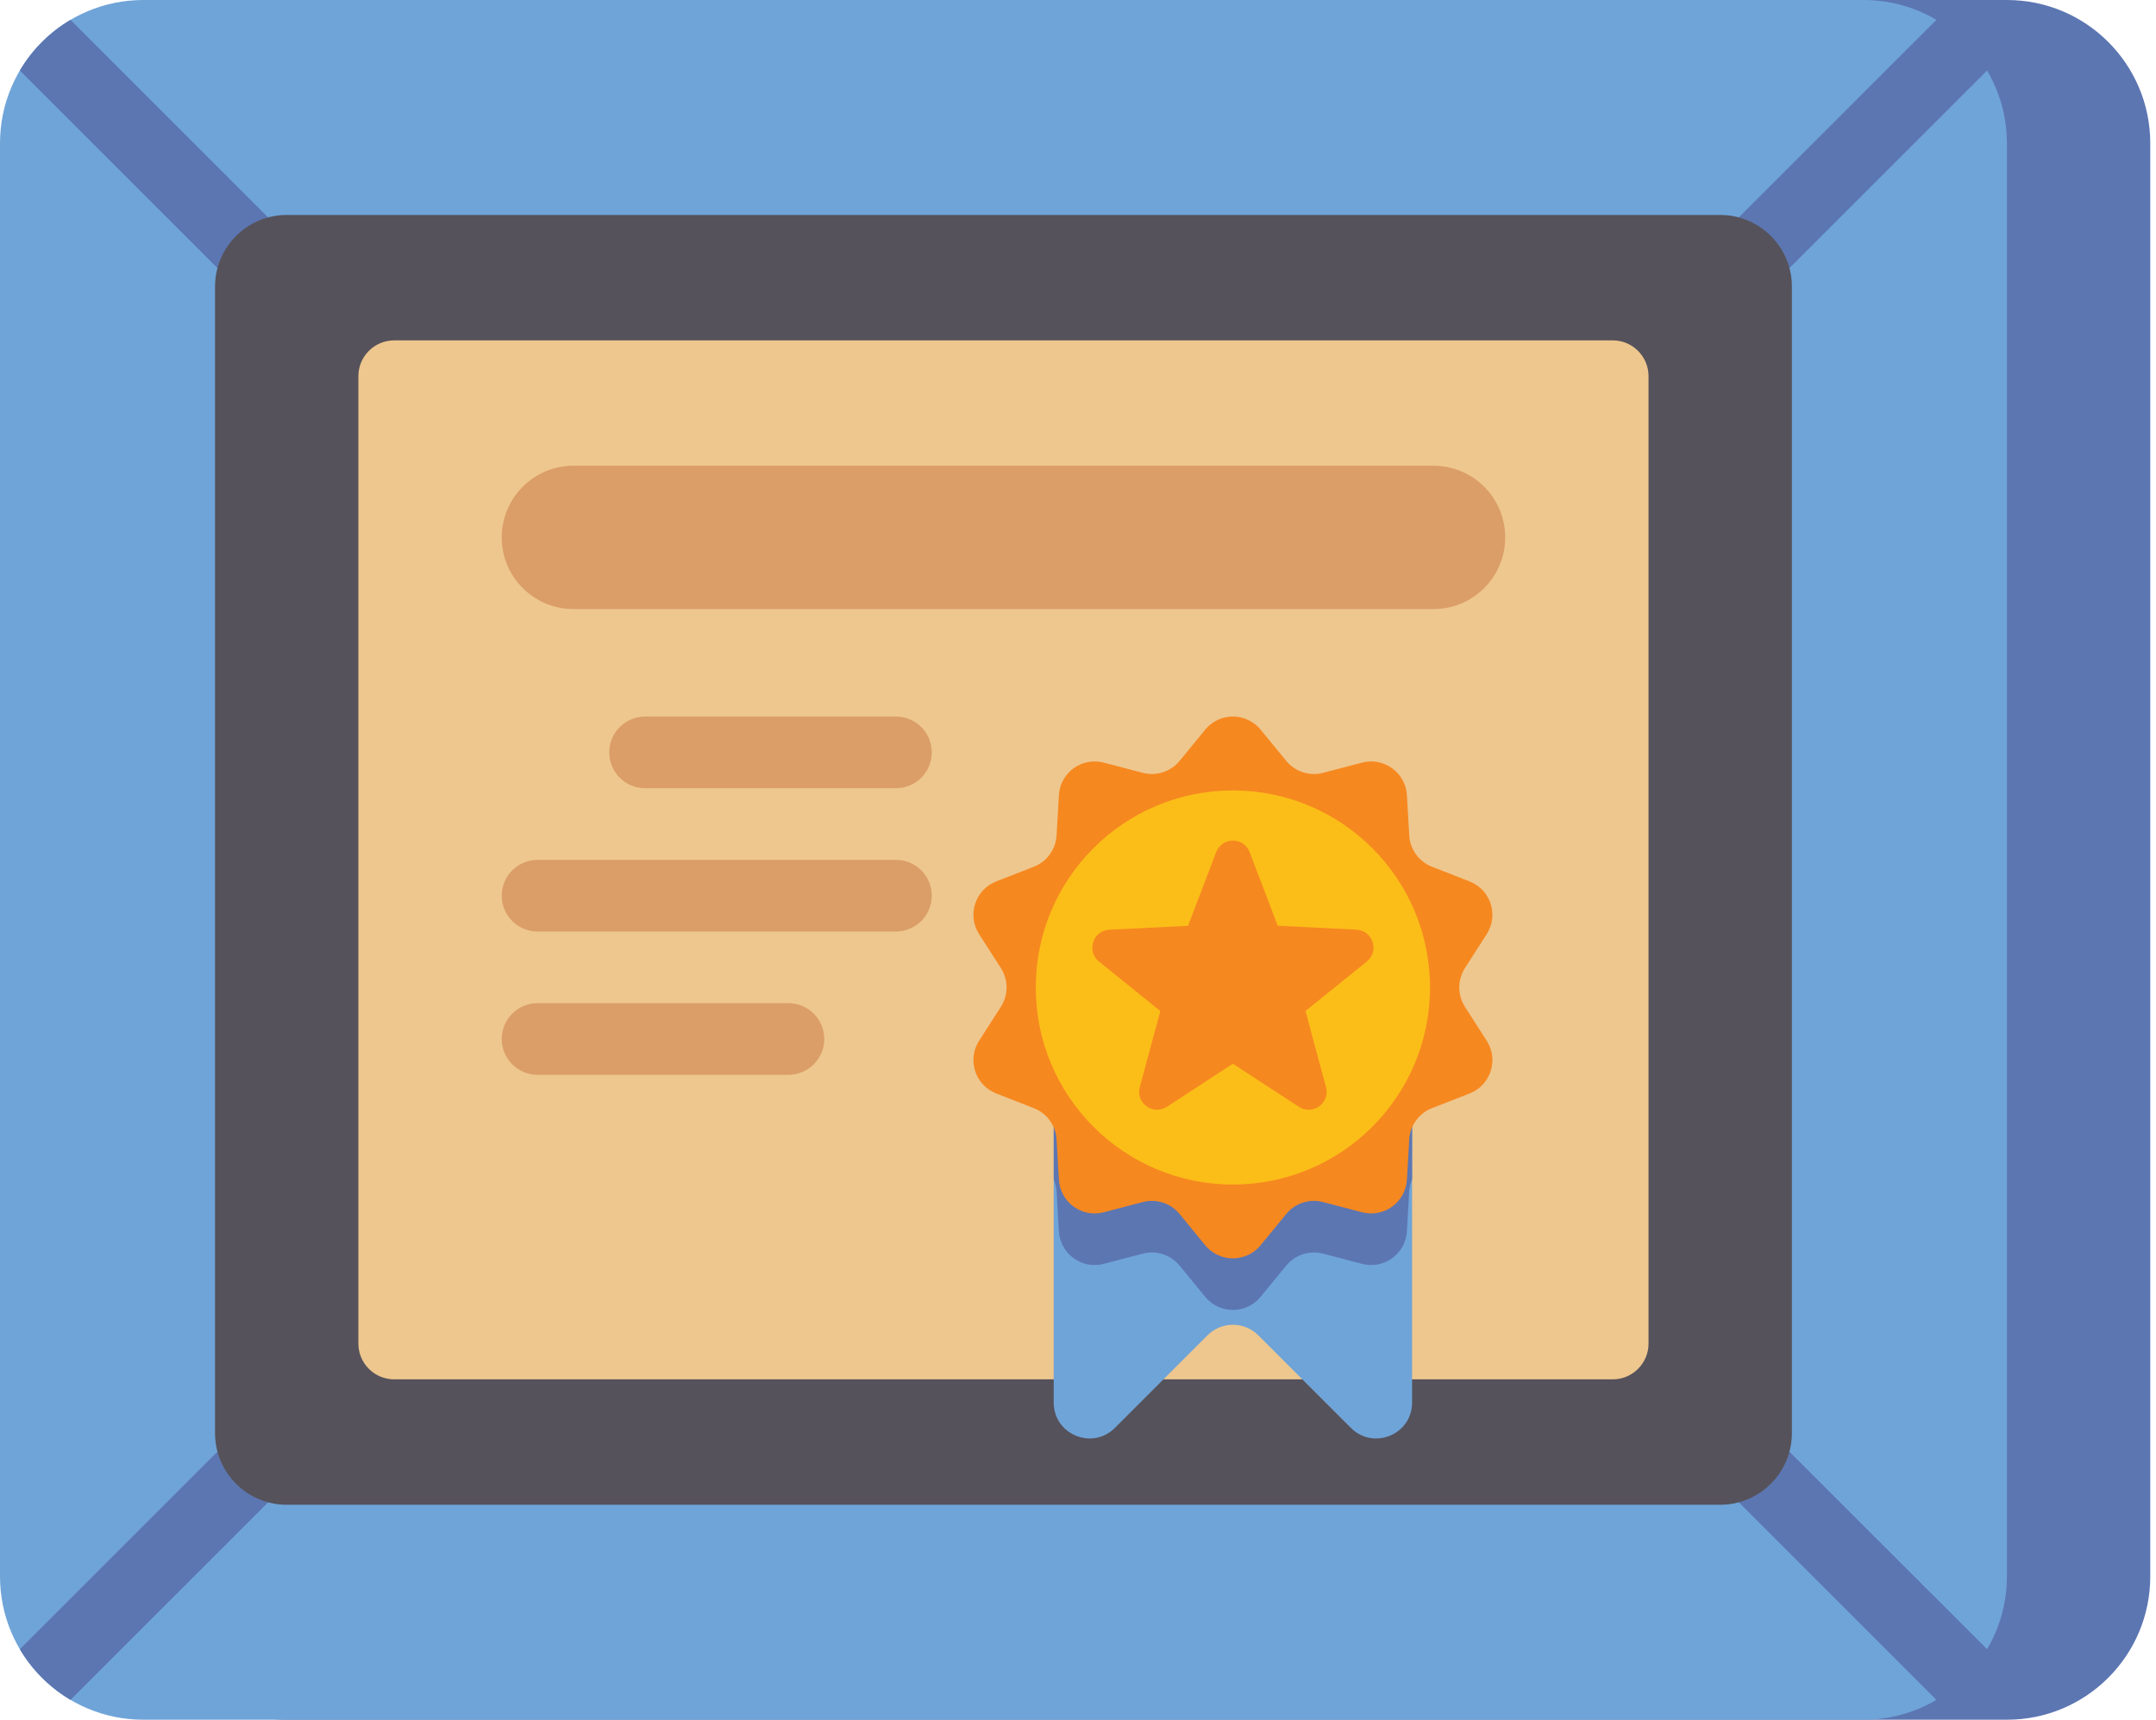 <?xml version="1.0" encoding="UTF-8"?> <svg xmlns="http://www.w3.org/2000/svg" width="94" height="75" viewBox="0 0 94 75" fill="none"> <path d="M93.75 68.75V6.25C93.75 2.798 90.952 0 87.5 0H12.5C9.048 0 6.25 2.798 6.25 6.25V68.75C6.25 72.202 9.048 75 12.5 75H87.5C90.952 75 93.75 72.202 93.75 68.75Z" fill="#5C76B2"></path> <path d="M87.5 68.75V6.25C87.5 2.798 84.702 0 81.25 0H6.25C2.798 0 0 2.798 0 6.25V68.75C0 72.202 2.798 75 6.25 75H81.25C84.702 75 87.5 72.202 87.5 68.75Z" fill="#6FA4D8"></path> <path d="M11.7 9.49L3.075 0.865C2.166 1.403 1.403 2.165 0.866 3.075L9.491 11.7C9.778 10.62 10.622 9.778 11.7 9.49Z" fill="#5C76B2"></path> <path d="M78.009 11.7L86.817 2.892C86.28 1.981 85.517 1.22 84.608 0.683L75.8 9.49C76.878 9.778 77.722 10.62 78.009 11.7V11.7Z" fill="#5C76B2"></path> <path d="M75.8 65.509L84.533 74.242C85.442 73.704 86.205 72.942 86.742 72.033L78.009 63.3C77.722 64.378 76.878 65.222 75.8 65.509Z" fill="#5C76B2"></path> <path d="M9.491 63.3L0.866 71.925C1.403 72.834 2.166 73.597 3.075 74.134L11.7 65.509C10.622 65.222 9.778 64.378 9.491 63.3Z" fill="#5C76B2"></path> <path d="M78.125 62.5V12.5C78.125 10.773 76.727 9.375 75 9.375H12.5C10.773 9.375 9.375 10.773 9.375 12.5V62.5C9.375 64.227 10.773 65.625 12.5 65.625H75C76.727 65.625 78.125 64.227 78.125 62.5Z" fill="#55525B"></path> <path d="M70.312 60.156H17.188C16.325 60.156 15.625 59.456 15.625 58.594V16.406C15.625 15.544 16.325 14.844 17.188 14.844H70.312C71.175 14.844 71.875 15.544 71.875 16.406V58.594C71.875 59.456 71.175 60.156 70.312 60.156Z" fill="#EEC78E"></path> <path d="M45.941 43.065V61.169C45.941 62.561 47.623 63.258 48.608 62.273L52.648 58.233C53.259 57.622 54.248 57.622 54.858 58.233L58.898 62.273C59.883 63.258 61.566 62.561 61.566 61.169V43.065H45.941Z" fill="#6FA4D8"></path> <path d="M45.941 51.437C46.006 51.597 46.055 51.764 46.066 51.942L46.167 53.698C46.225 54.683 47.169 55.369 48.123 55.119L49.825 54.673C50.416 54.519 51.042 54.722 51.43 55.195L52.545 56.556C53.17 57.319 54.337 57.319 54.962 56.556L56.078 55.195C56.466 54.723 57.092 54.519 57.683 54.673L59.384 55.119C60.339 55.369 61.283 54.683 61.341 53.698L61.442 51.942C61.453 51.764 61.5 51.597 61.567 51.437V43.065H45.942V51.437H45.941Z" fill="#5C76B2"></path> <path d="M54.962 31.822L56.078 33.183C56.466 33.655 57.092 33.859 57.683 33.705L59.384 33.259C60.339 33.009 61.283 33.695 61.341 34.68L61.442 36.436C61.478 37.045 61.866 37.578 62.434 37.8L64.073 38.441C64.992 38.8 65.353 39.909 64.82 40.739L63.87 42.22C63.541 42.734 63.541 43.394 63.87 43.908L64.82 45.389C65.353 46.219 64.992 47.33 64.073 47.688L62.434 48.328C61.866 48.55 61.478 49.083 61.442 49.692L61.341 51.448C61.283 52.433 60.339 53.119 59.384 52.869L57.683 52.423C57.092 52.269 56.466 52.472 56.078 52.945L54.962 54.306C54.337 55.069 53.17 55.069 52.545 54.306L51.43 52.945C51.042 52.473 50.416 52.269 49.825 52.423L48.123 52.869C47.169 53.119 46.225 52.433 46.167 51.448L46.066 49.692C46.03 49.083 45.642 48.55 45.073 48.328L43.434 47.688C42.516 47.328 42.155 46.219 42.688 45.389L43.638 43.908C43.967 43.394 43.967 42.734 43.638 42.22L42.688 40.739C42.155 39.909 42.516 38.798 43.434 38.441L45.073 37.8C45.642 37.578 46.03 37.045 46.066 36.436L46.167 34.68C46.225 33.695 47.169 33.009 48.123 33.259L49.825 33.705C50.416 33.859 51.042 33.656 51.43 33.183L52.545 31.822C53.17 31.059 54.336 31.059 54.962 31.822V31.822Z" fill="#F68820"></path> <path d="M53.753 51.659C58.499 51.659 62.347 47.812 62.347 43.065C62.347 38.319 58.499 34.472 53.753 34.472C49.007 34.472 45.159 38.319 45.159 43.065C45.159 47.812 49.007 51.659 53.753 51.659Z" fill="#FBBE18"></path> <path d="M54.483 37.162L55.709 40.372L59.141 40.545C59.856 40.581 60.15 41.483 59.592 41.933L56.919 44.09L57.812 47.411C58 48.103 57.233 48.661 56.631 48.269L53.753 46.392L50.875 48.269C50.273 48.661 49.508 48.103 49.694 47.411L50.589 44.094L47.916 41.936C47.358 41.486 47.65 40.584 48.367 40.548L51.798 40.375L53.025 37.165C53.28 36.494 54.227 36.494 54.483 37.162V37.162Z" fill="#F68820"></path> <path d="M62.5 26.562H25C23.273 26.562 21.875 25.164 21.875 23.438C21.875 21.711 23.273 20.312 25 20.312H62.5C64.227 20.312 65.625 21.711 65.625 23.438C65.625 25.164 64.227 26.562 62.5 26.562Z" fill="#DB9E68"></path> <path d="M39.062 34.375H28.125C27.262 34.375 26.562 33.675 26.562 32.812C26.562 31.95 27.262 31.25 28.125 31.25H39.062C39.925 31.25 40.625 31.95 40.625 32.812C40.625 33.675 39.925 34.375 39.062 34.375Z" fill="#DB9E68"></path> <path d="M39.062 40.625H23.438C22.575 40.625 21.875 39.925 21.875 39.062C21.875 38.2 22.575 37.5 23.438 37.5H39.062C39.925 37.5 40.625 38.2 40.625 39.062C40.625 39.925 39.925 40.625 39.062 40.625Z" fill="#DB9E68"></path> <path d="M34.375 46.875H23.438C22.575 46.875 21.875 46.175 21.875 45.312C21.875 44.45 22.575 43.75 23.438 43.75H34.375C35.237 43.75 35.938 44.45 35.938 45.312C35.938 46.175 35.237 46.875 34.375 46.875Z" fill="#DB9E68"></path> </svg> 